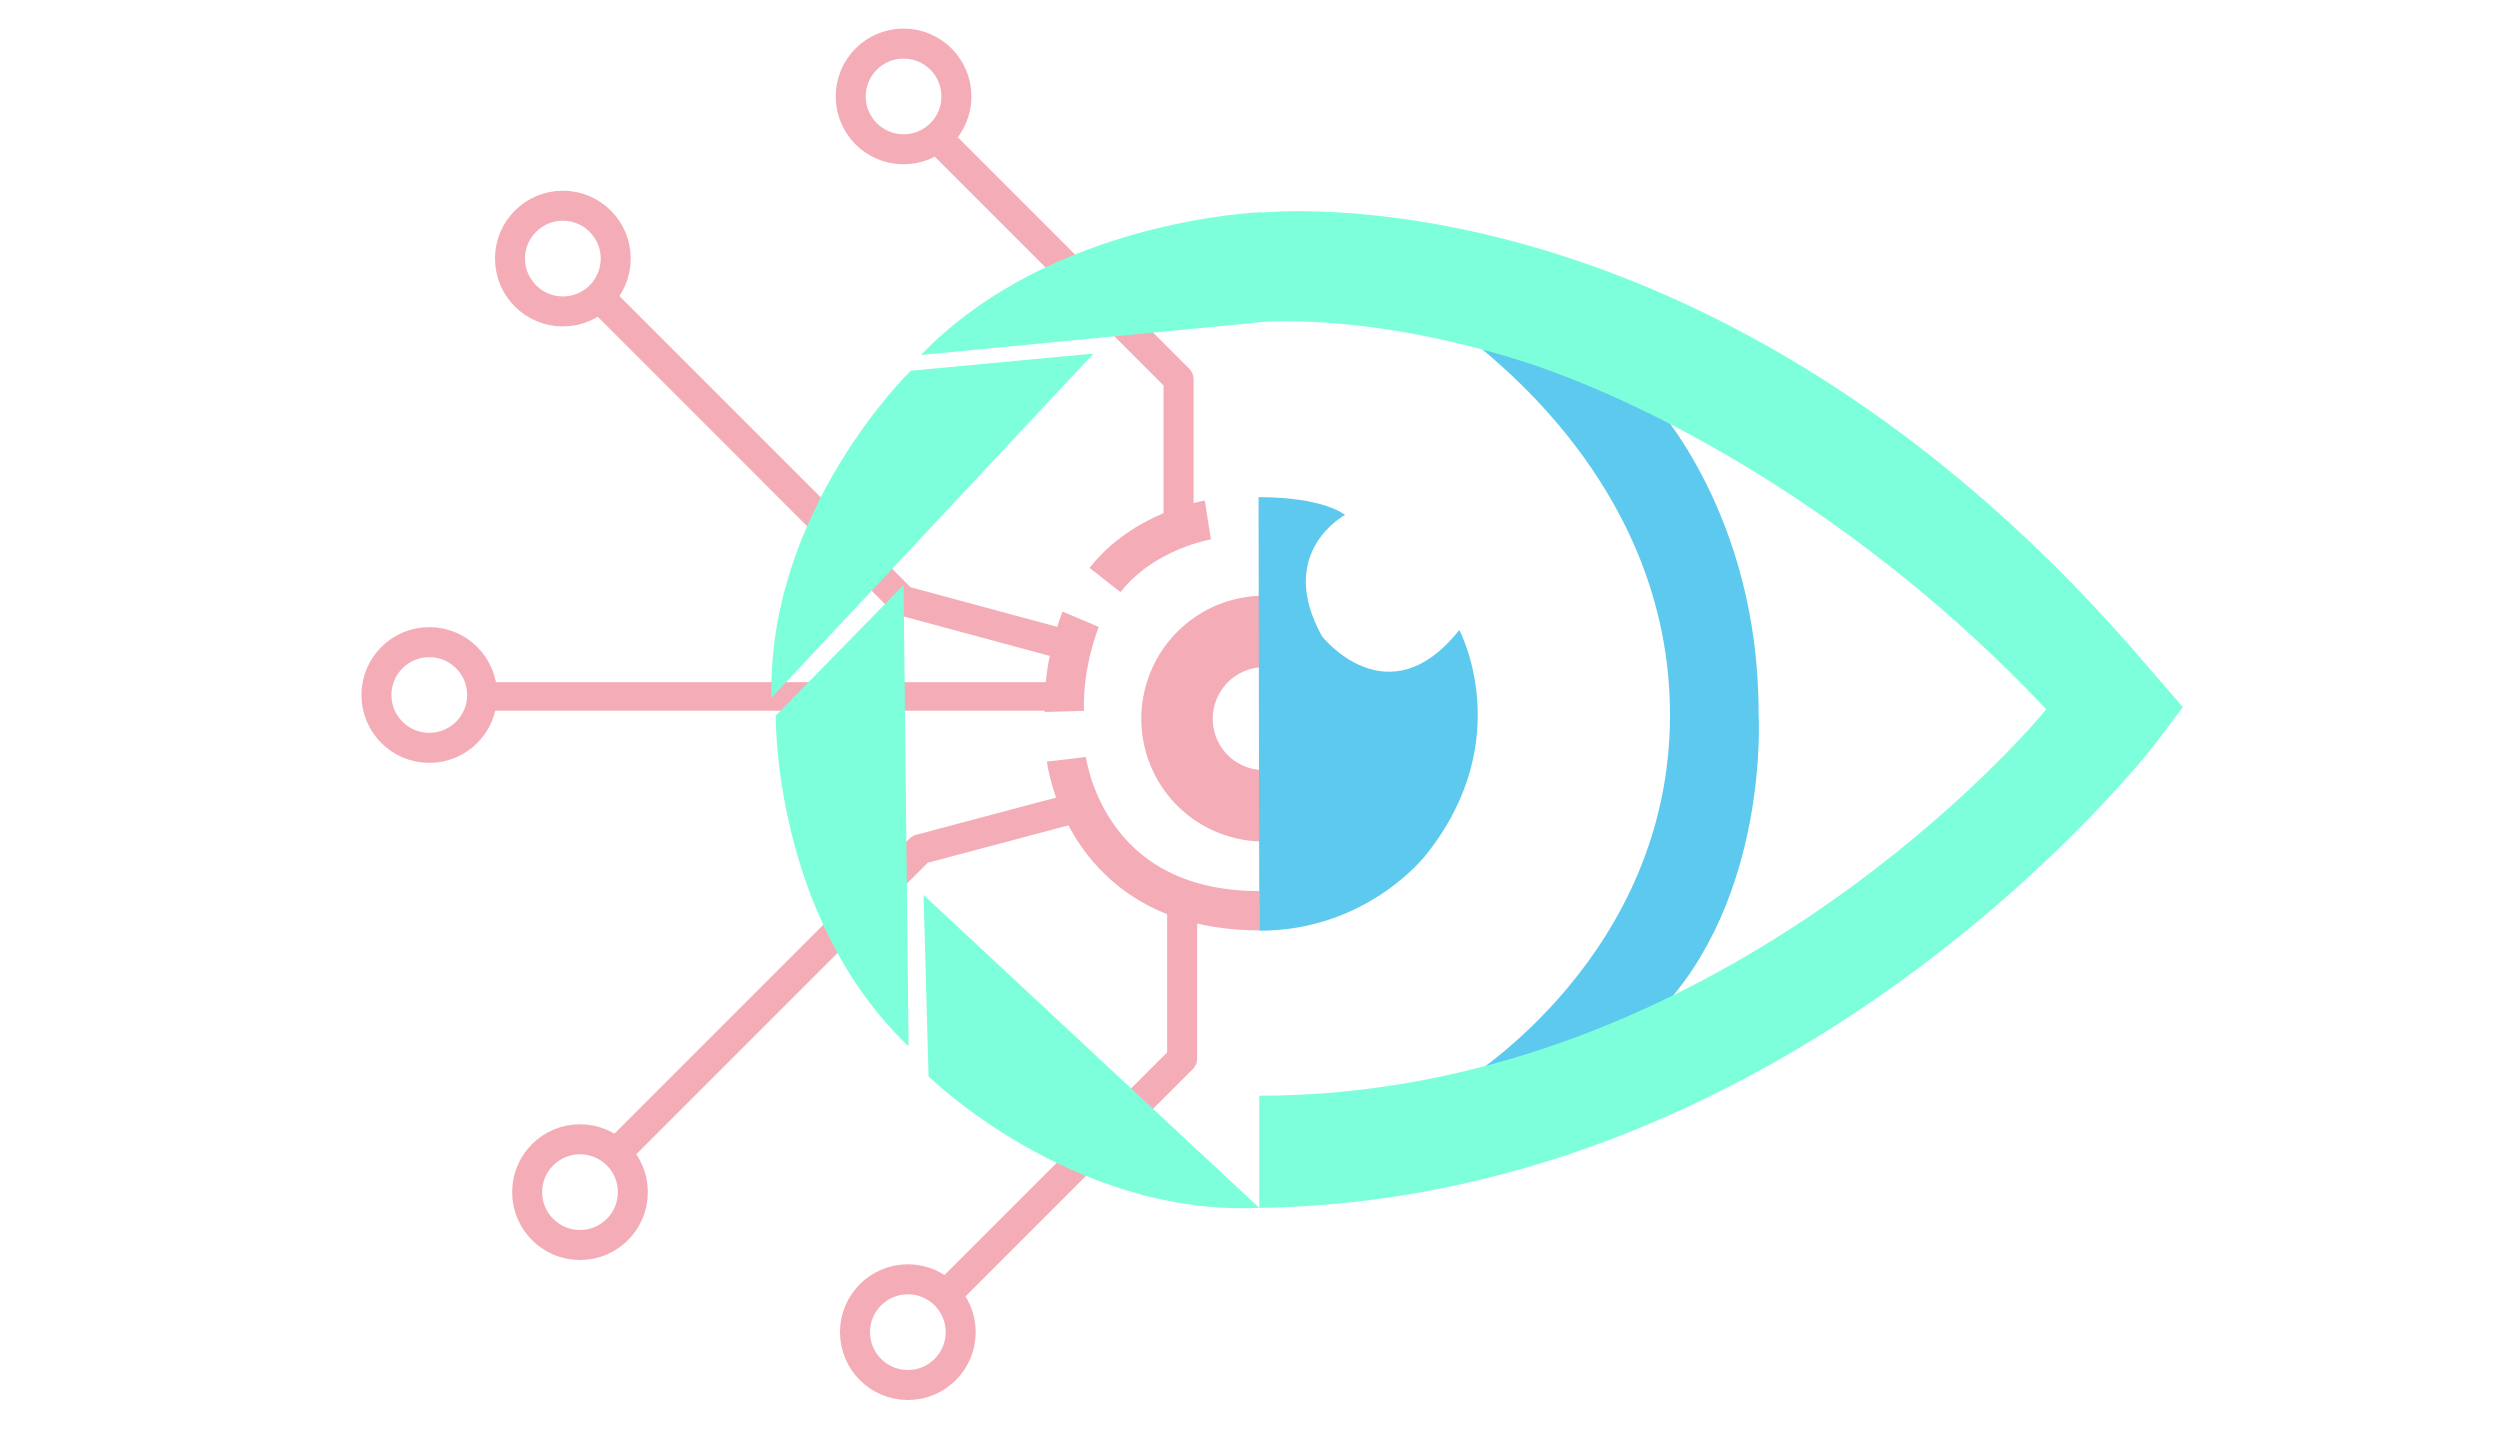 <?xml version="1.0" encoding="UTF-8" standalone="no"?>
<!-- Created with Inkscape (http://www.inkscape.org/) -->

<svg
   xmlns:osb="http://www.openswatchbook.org/uri/2009/osb"
   xmlns:dc="http://purl.org/dc/elements/1.1/"
   xmlns:cc="http://creativecommons.org/ns#"
   xmlns:rdf="http://www.w3.org/1999/02/22-rdf-syntax-ns#"
   xmlns:svg="http://www.w3.org/2000/svg"
   xmlns="http://www.w3.org/2000/svg"
   xmlns:sodipodi="http://sodipodi.sourceforge.net/DTD/sodipodi-0.dtd"
   xmlns:inkscape="http://www.inkscape.org/namespaces/inkscape"
   width="3.5in"
   height="2in"
   viewBox="0 0 3.5 2"
   version="1.1"
   id="SVGRoot"
   inkscape:version="0.92.3 (2405546, 2018-03-11)"
   sodipodi:docname="medvision_light.svg"
   inkscape:export-filename="/home/piro/Documents/medvision/medvision_light.png"
   inkscape:export-xdpi="630"
   inkscape:export-ydpi="630">
  <sodipodi:namedview
     id="base"
     pagecolor="#ffffff"
     bordercolor="#666666"
     borderopacity="1.0"
     inkscape:pageopacity="0"
     inkscape:pageshadow="2"
     inkscape:zoom="1.4142136"
     inkscape:cx="-21.393517"
     inkscape:cy="146.0922"
     inkscape:document-units="in"
     inkscape:current-layer="layer9"
     showgrid="false"
     inkscape:window-width="1483"
     inkscape:window-height="954"
     inkscape:window-x="2336"
     inkscape:window-y="39"
     inkscape:window-maximized="0"
     inkscape:measure-start="139.963,95.1942"
     inkscape:measure-end="146.929,114.172" />
  <defs
     id="defs3721">
    <linearGradient
       id="linearGradient6651"
       osb:paint="solid">
      <stop
         style="stop-color:#680000;stop-opacity:1;"
         offset="0"
         id="stop6649" />
    </linearGradient>
    <linearGradient
       id="linearGradient6641"
       osb:paint="solid">
      <stop
         style="stop-color:#680000;stop-opacity:1;"
         offset="0"
         id="stop6639" />
    </linearGradient>
  </defs>
  <g
     inkscape:groupmode="layer"
     id="layer12"
     inkscape:label="neurons"
     style="display:inline">
    <path
       style="opacity:1;fill:none;fill-opacity:1;stroke:#f4acb7;stroke-width:0.042;stroke-linejoin:round;stroke-miterlimit:4;stroke-dasharray:none;stroke-dashoffset:0;stroke-opacity:1;paint-order:markers fill stroke"
       d="M 1.65,0.73 V 0.531 L 1.321,0.202"
       id="path5108"
       inkscape:connector-curvature="0" />
    <path
       style="opacity:1;fill:none;fill-opacity:1;stroke:#f4acb7;stroke-width:0.042;stroke-linejoin:round;stroke-miterlimit:4;stroke-dasharray:none;stroke-dashoffset:0;stroke-opacity:1;paint-order:markers fill stroke"
       d="M 1.655,1.265 V 1.482 L 1.332,1.805"
       id="path5110"
       inkscape:connector-curvature="0" />
    <path
       style="opacity:1;fill:none;fill-opacity:1;stroke:#f4acb7;stroke-width:0.042;stroke-linejoin:round;stroke-miterlimit:4;stroke-dasharray:none;stroke-dashoffset:0;stroke-opacity:1;paint-order:markers fill stroke"
       d="M 1.501,0.905 1.264,0.841 0.843,0.42"
       id="path5114"
       inkscape:connector-curvature="0" />
    <circle
       style="opacity:1;fill:none;fill-opacity:1;stroke:#f4acb7;stroke-width:0.042;stroke-linejoin:round;stroke-miterlimit:4;stroke-dasharray:none;stroke-dashoffset:0;stroke-opacity:1;paint-order:markers fill stroke"
       id="path5118"
       cx="1.265"
       cy="0.135"
       r="0.074" />
    <circle
       style="opacity:1;fill:none;fill-opacity:1;stroke:#f4acb7;stroke-width:0.042;stroke-linejoin:round;stroke-miterlimit:4;stroke-dasharray:none;stroke-dashoffset:0;stroke-opacity:1;paint-order:markers fill stroke"
       id="path5118-3"
       cx="0.788"
       cy="0.362"
       r="0.074" />
    <circle
       style="opacity:1;fill:none;fill-opacity:1;stroke:#f4acb7;stroke-width:0.042;stroke-linejoin:round;stroke-miterlimit:4;stroke-dasharray:none;stroke-dashoffset:0;stroke-opacity:1;paint-order:markers fill stroke"
       id="path5118-6"
       cx="1.271"
       cy="1.865"
       r="0.074" />
    <circle
       style="display:inline;opacity:1;fill:none;fill-opacity:1;stroke:#f4acb7;stroke-width:0.042;stroke-linejoin:round;stroke-miterlimit:4;stroke-dasharray:none;stroke-dashoffset:0;stroke-opacity:1;paint-order:markers fill stroke"
       id="path5118-3-5"
       cx="0.601"
       cy="0.973"
       r="0.074" />
    <path
       style="opacity:1;fill:none;fill-opacity:1;stroke:#f4acb7;stroke-width:0.04;stroke-linecap:butt;stroke-linejoin:miter;stroke-miterlimit:4;stroke-dasharray:none;stroke-dashoffset:0;stroke-opacity:1;paint-order:normal"
       d="M 1.495,0.975 H 0.69"
       id="path992"
       inkscape:connector-curvature="0" />
    <path
       style="display:inline;opacity:1;fill:none;fill-opacity:1;stroke:#f4acb7;stroke-width:0.042;stroke-linejoin:round;stroke-miterlimit:4;stroke-dasharray:none;stroke-dashoffset:0;stroke-opacity:1;paint-order:markers fill stroke"
       d="M 1.525,1.126 1.288,1.189 0.867,1.61"
       id="path5114-6"
       inkscape:connector-curvature="0" />
    <circle
       style="display:inline;opacity:1;fill:none;fill-opacity:1;stroke:#f4acb7;stroke-width:0.042;stroke-linejoin:round;stroke-miterlimit:4;stroke-dasharray:none;stroke-dashoffset:0;stroke-opacity:1;paint-order:markers fill stroke"
       id="path5118-3-2"
       cx="0.812"
       cy="-1.669"
       r="0.074"
       transform="scale(1,-1)" />
  </g>
  <g
     inkscape:groupmode="layer"
     id="layer5"
     inkscape:label="inner_eye"
     style="display:inline">
    <path
       style="opacity:1;fill:none;fill-opacity:1;stroke:#f4acb7;stroke-width:0.055;stroke-miterlimit:4;stroke-dasharray:none;stroke-opacity:1"
       d="m 1.691,0.728 c 0,0 -0.089,0.014 -0.144,0.084"
       id="path5089"
       inkscape:connector-curvature="0" />
    <path
       style="opacity:1;fill:none;fill-opacity:1;stroke:#f4acb7;stroke-width:0.055;stroke-miterlimit:4;stroke-dasharray:none;stroke-opacity:1"
       d="m 1.513,0.867 c 0,0 -0.025,0.059 -0.023,0.129"
       id="path5091"
       inkscape:connector-curvature="0" />
    <path
       style="opacity:1;fill:none;fill-opacity:1;stroke:#f4acb7;stroke-width:0.055;stroke-miterlimit:4;stroke-dasharray:none;stroke-opacity:1"
       d="m 1.493,1.063 c 0,0 0.025,0.212 0.27,0.212"
       id="path5097"
       inkscape:connector-curvature="0" />
    <path
       style="opacity:1;fill:none;fill-opacity:1;stroke:#f4acb7;stroke-width:0.1;stroke-miterlimit:4;stroke-dasharray:0.602, 0.1;stroke-dashoffset:0;stroke-opacity:1"
       id="path5099"
       sodipodi:type="arc"
       sodipodi:cx="1.7693356"
       sodipodi:cy="1.006299"
       sodipodi:rx="0.12188468"
       sodipodi:ry="0.12188468"
       sodipodi:start="0"
       sodipodi:end="4.712389"
       d="M 1.891,1.006 A 0.122,0.122 0 0 1 1.816,1.119 0.122,0.122 0 0 1 1.683,1.092 0.122,0.122 0 0 1 1.657,0.96 0.122,0.122 0 0 1 1.769,0.884 l 0,0.122 z" />
  </g>
  <g
     inkscape:groupmode="layer"
     id="layer6"
     inkscape:label="right_border"
     style="display:inline">
    <path
       id="path5051"
       style="fill:#5dc9ee;fill-opacity:1;stroke:none;stroke-width:0.022;stroke-linecap:butt;stroke-linejoin:miter;stroke-miterlimit:4;stroke-dasharray:none;stroke-opacity:0.941"
       d="m 2.338,1.001 c 0,-0.326 -0.264,-0.51 -0.288,-0.533 0,0 0.158,0.031 0.264,0.095 0,0 0.148,0.156 0.148,0.434 0,0 0.017,0.262 -0.145,0.425 0,0 -0.15,0.074 -0.264,0.089 m 0,10e-7 c 0,0 0.285,-0.174 0.285,-0.51"
       inkscape:connector-curvature="0" />
    <path
       id="path4837"
       style="display:inline;fill:#5dc9ee;fill-opacity:1;stroke:none;stroke-width:0.019;stroke-linecap:butt;stroke-linejoin:miter;stroke-miterlimit:4;stroke-dasharray:none;stroke-opacity:1"
       d="m 1.763,1.303 c 0.153,0 0.234,-0.107 0.234,-0.107 0.128,-0.161 0.046,-0.314 0.046,-0.314 -0.1,0.126 -0.192,0.009 -0.192,0.009 -0.066,-0.118 0.032,-0.17 0.032,-0.17 0,0 -0.028,-0.025 -0.121,-0.025 z"
       inkscape:connector-curvature="0" />
  </g>
  <g
     inkscape:groupmode="layer"
     id="layer9"
     inkscape:label="shutter 2"
     style="display:inline">
    <path
       style="opacity:1;fill:#7cffda;fill-opacity:1;stroke:none;stroke-width:0.007;stroke-linecap:butt;stroke-linejoin:miter;stroke-miterlimit:4;stroke-dasharray:none;stroke-dashoffset:0;stroke-opacity:0.994;paint-order:normal"
       d="M 1.272,1.464 1.265,0.819 1.086,1.002 c 0,0 -0.004,0.28 0.185,0.462 z"
       id="path921"
       inkscape:connector-curvature="0"
       sodipodi:nodetypes="cccc" />
    <path
       style="display:inline;opacity:1;fill:#7cffda;fill-opacity:1;stroke:none;stroke-width:0.007;stroke-linecap:butt;stroke-linejoin:miter;stroke-miterlimit:4;stroke-dasharray:none;stroke-dashoffset:0;stroke-opacity:0.994;paint-order:normal"
       d="m 1.763,1.691 -0.47,-0.438 0.007,0.254 c 0,0 0.2,0.196 0.463,0.184 z"
       id="path921-7"
       inkscape:connector-curvature="0"
       sodipodi:nodetypes="ccccc" />
    <path
       style="display:inline;opacity:1;fill:#7cffda;fill-opacity:1;stroke:none;stroke-width:0.007;stroke-linecap:butt;stroke-linejoin:miter;stroke-miterlimit:4;stroke-dasharray:none;stroke-dashoffset:0;stroke-opacity:0.994;paint-order:normal"
       d="m 1.08,0.977 0.451,-0.482 -0.256,0.024 c 0,0 -0.201,0.195 -0.195,0.458 z"
       id="path921-5"
       inkscape:connector-curvature="0"
       sodipodi:nodetypes="cccc" />
    <path
       style="display:inline;opacity:1;fill:#7cffda;fill-opacity:1;stroke:none;stroke-width:0.007;stroke-linecap:butt;stroke-linejoin:miter;stroke-miterlimit:4;stroke-dasharray:none;stroke-dashoffset:0;stroke-opacity:0.994;paint-order:normal"
       d="m 1.289,0.497 0.477,-0.046 2.5e-4,-0.154 c 0,0 -0.294,0.01 -0.477,0.2 z"
       id="path921-5-3"
       inkscape:connector-curvature="0"
       sodipodi:nodetypes="cccc"
       inkscape:export-xdpi="630"
       inkscape:export-ydpi="630" />
  </g>
  <g
     inkscape:groupmode="layer"
     id="layer1"
     inkscape:label="right_half"
     style="display:inline">
    <path
       style="color:#000000;font-style:normal;font-variant:normal;font-weight:normal;font-stretch:normal;font-size:medium;line-height:normal;font-family:sans-serif;font-variant-ligatures:normal;font-variant-position:normal;font-variant-caps:normal;font-variant-numeric:normal;font-variant-alternates:normal;font-feature-settings:normal;text-indent:0;text-align:start;text-decoration:none;text-decoration-line:none;text-decoration-style:solid;text-decoration-color:#000000;letter-spacing:normal;word-spacing:normal;text-transform:none;writing-mode:lr-tb;direction:ltr;text-orientation:mixed;dominant-baseline:auto;baseline-shift:baseline;text-anchor:start;white-space:normal;shape-padding:0;clip-rule:nonzero;display:inline;overflow:visible;visibility:visible;opacity:1;isolation:auto;mix-blend-mode:normal;color-interpolation:sRGB;color-interpolation-filters:linearRGB;solid-color:#000000;solid-opacity:1;vector-effect:none;fill:#7cffda;fill-opacity:1;fill-rule:nonzero;stroke:none;stroke-width:0.142;stroke-linecap:butt;stroke-linejoin:miter;stroke-miterlimit:7.3;stroke-dasharray:none;stroke-dashoffset:0;stroke-opacity:1;paint-order:normal;color-rendering:auto;image-rendering:auto;shape-rendering:auto;text-rendering:auto;enable-background:accumulate"
       d="m 1.763,0.298 -2.485e-4,0.153 c 0,0 0.14,-0.014 0.35,0.049 0.191,0.057 0.493,0.218 0.752,0.493 C 2.809,1.061 2.379,1.534 1.763,1.534 V 1.691 C 2.526,1.68 3.016,1.043 3.016,1.043 L 3.056,0.99 3.011,0.938 C 2.708,0.58 2.393,0.419 2.158,0.349 1.923,0.279 1.763,0.298 1.763,0.298 Z"
       id="path875"
       inkscape:connector-curvature="0"
       sodipodi:nodetypes="ccsccccccsc" />
  </g>
</svg>
